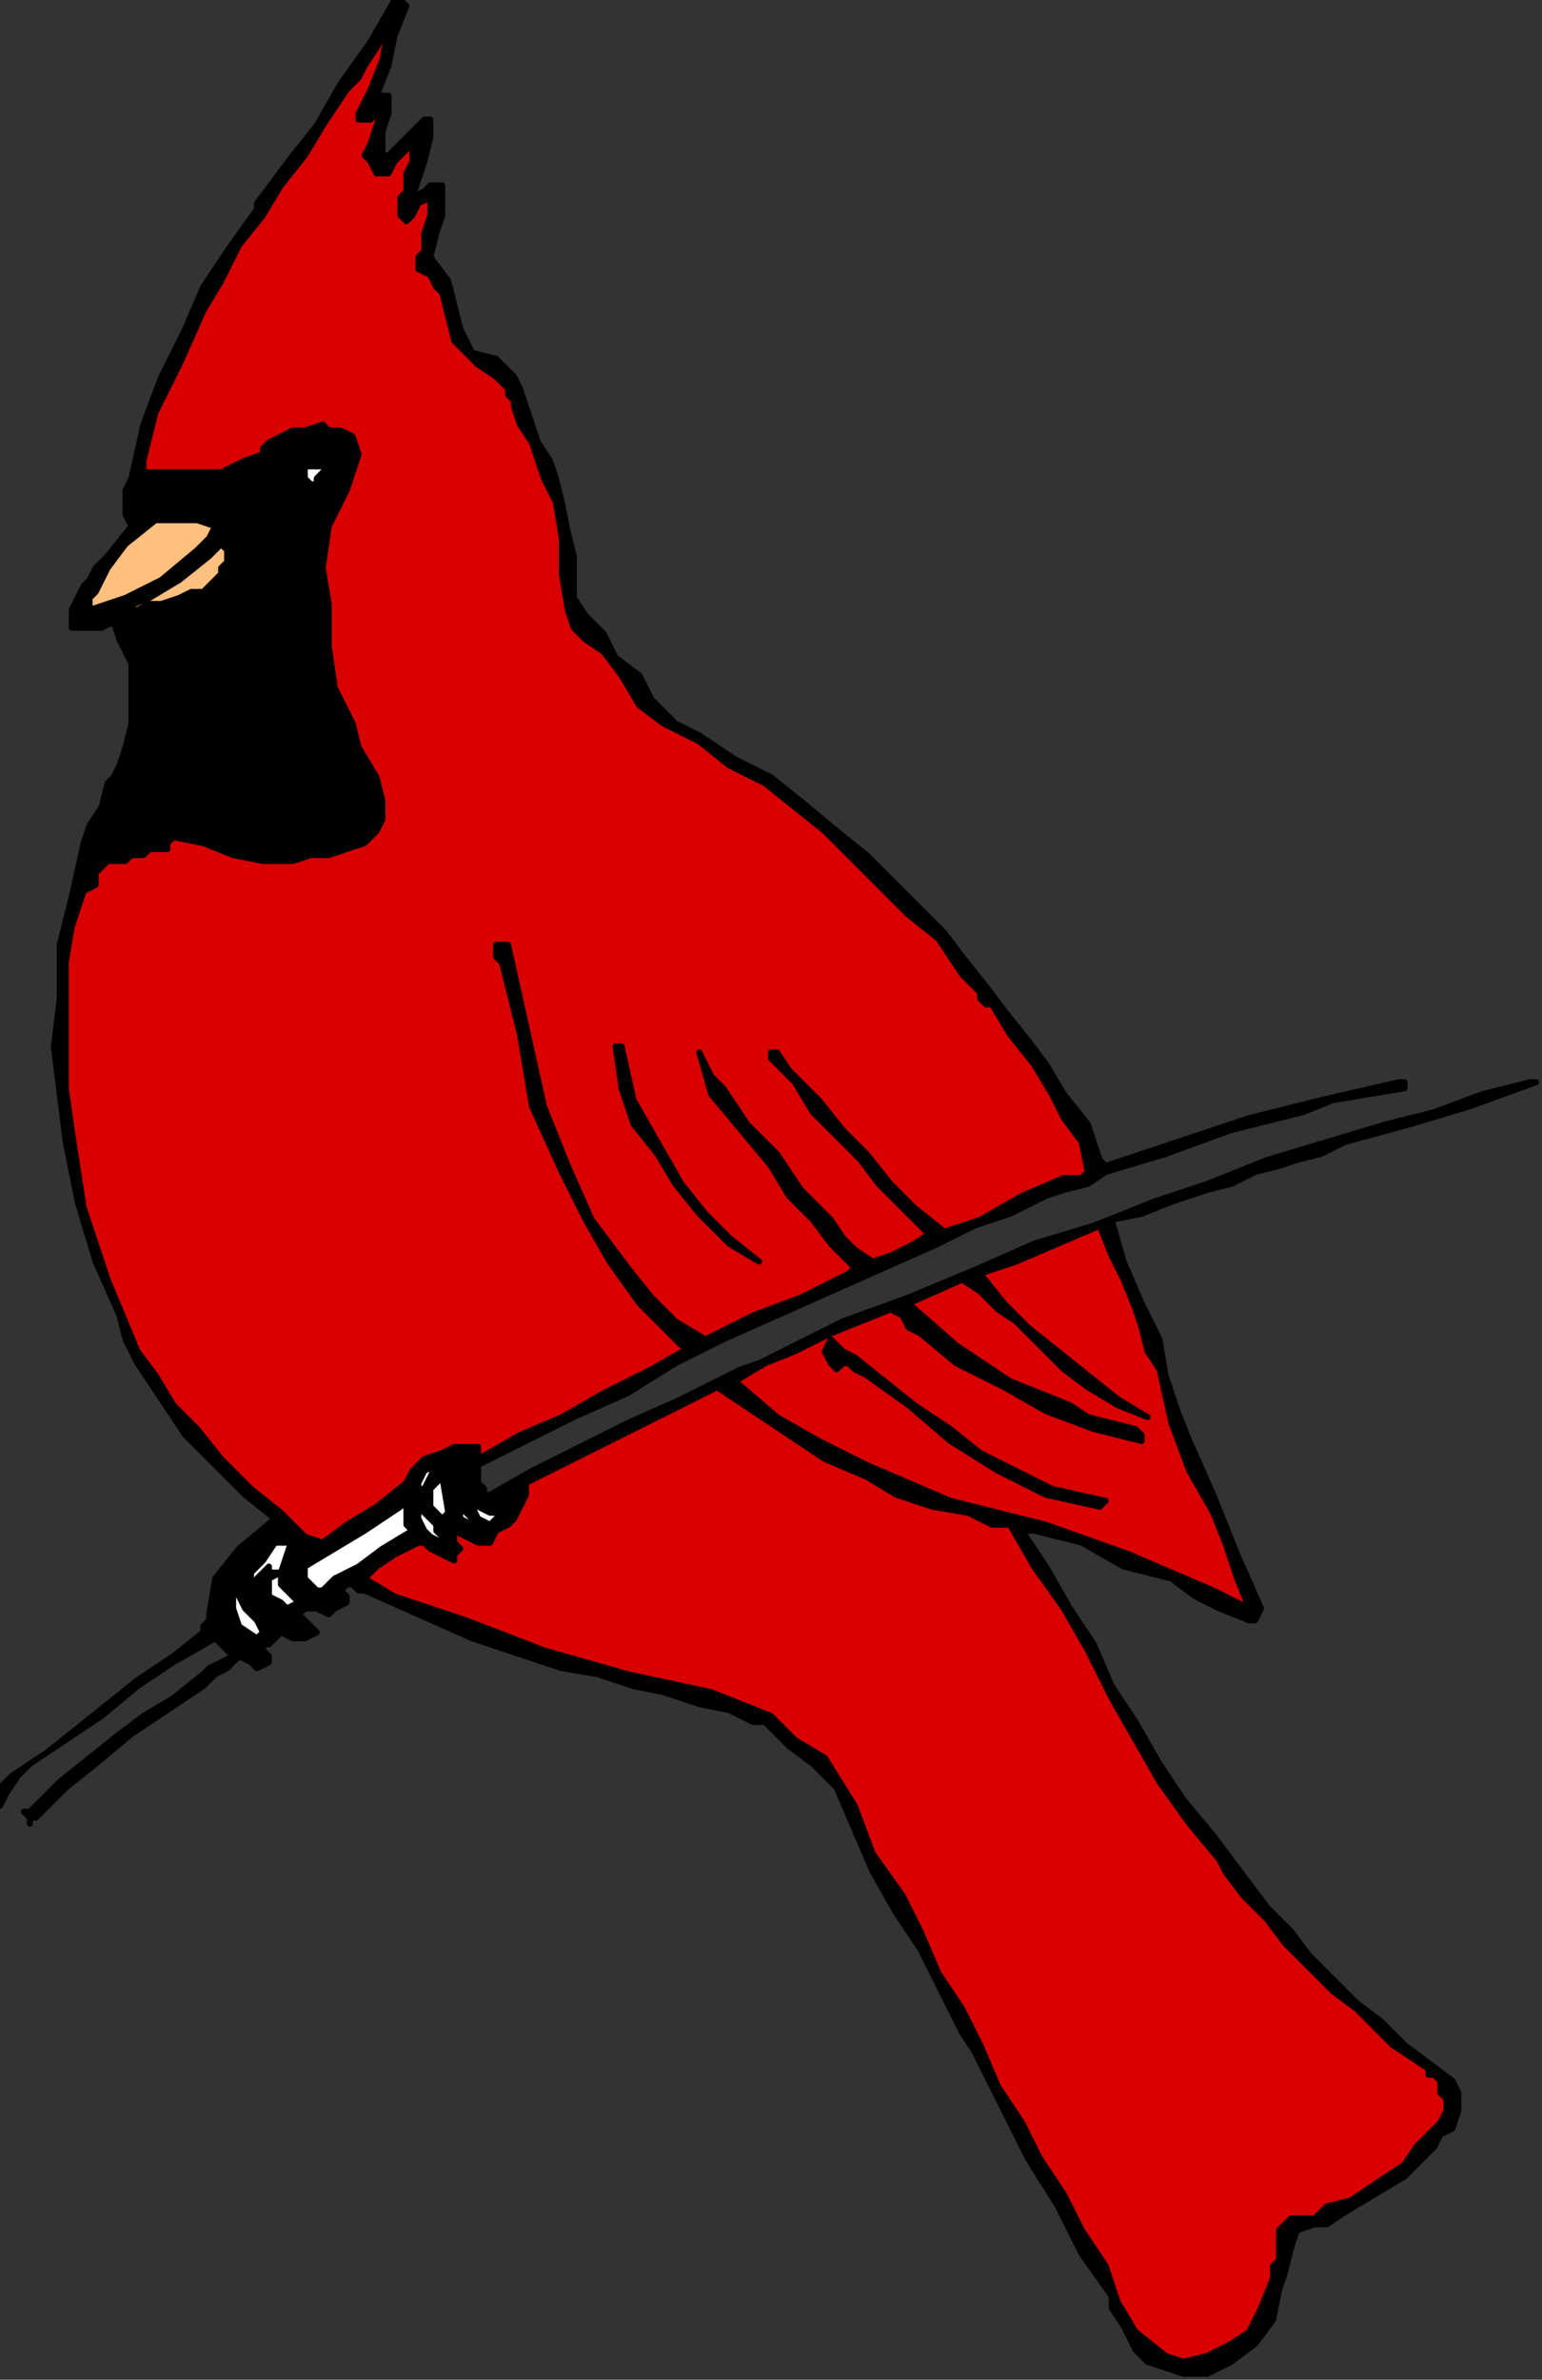 <?xml version="1.0" encoding="UTF-8" standalone="no"?>
<svg
   xmlns:dc="http://purl.org/dc/elements/1.1/"
   xmlns:cc="http://creativecommons.org/ns#"
   xmlns:rdf="http://www.w3.org/1999/02/22-rdf-syntax-ns#"
   xmlns:svg="http://www.w3.org/2000/svg"
   xmlns="http://www.w3.org/2000/svg"
   xmlns:sodipodi="http://sodipodi.sourceforge.net/DTD/sodipodi-0.dtd"
   xmlns:inkscape="http://www.inkscape.org/namespaces/inkscape"
   version="1.0"
   width="43.688mm"
   height="67.395mm"
   id="svg45"
   sodipodi:docname="ANSSG033.WMF">
  <rect width="100%" height="100%" fill="#333333" stroke="none"/>
  <sodipodi:namedview
     pagecolor="#ffffff"
     bordercolor="#666666"
     borderopacity="1"
     objecttolerance="10"
     gridtolerance="10"
     guidetolerance="10"
     inkscape:pageopacity="0"
     inkscape:pageshadow="2"
     inkscape:window-width="640"
     inkscape:window-height="480"
     id="namedview47" />
  <defs
     id="defs3">
    <pattern
       id="WMFhbasepattern"
       patternUnits="userSpaceOnUse"
       width="6"
       height="6"
       x="0"
       y="0" />
  </defs>
  <path
     style="fill:#000000;fill-rule:evenodd;fill-opacity:1;stroke:#000000;stroke-width:0.64px;stroke-linecap:round;stroke-linejoin:round;stroke-miterlimit:4;stroke-dasharray:none;stroke-opacity:1;"
     d="  M 43.52,0.64   L 42.24,3.84   L 41.6,7.04   L 40.32,10.24   L 40.32,10.24   L 41.6,10.24   L 41.6,12.16   L 40.96,14.08   L 40.96,15.36   L 40.96,15.36   L 40.96,16   L 40.96,16.64   L 41.6,16.64   L 41.6,16.64   L 42.88,15.36   L 44.16,14.08   L 45.44,12.8   L 45.44,12.8   L 45.44,12.8   L 45.44,12.8   L 46.08,12.8   L 46.08,12.8   L 46.08,13.44   L 46.08,14.08   L 46.08,14.72   L 46.08,14.72   L 45.44,17.28   L 44.8,19.2   L 44.16,21.12   L 44.16,21.12   L 45.44,20.48   L 46.08,19.84   L 47.36,19.84   L 47.36,19.84   L 47.36,23.04   L 46.72,24.96   L 46.08,27.52   L 46.08,27.52   L 48,30.08   L 48.64,32.64   L 49.28,35.2   L 49.28,35.2   L 50.56,37.76   L 53.12,38.4   L 55.04,40.32   L 55.04,40.32   L 55.68,41.6   L 56.32,43.52   L 56.96,45.44   L 56.96,45.44   L 57.6,47.36   L 58.88,49.28   L 59.52,51.2   L 59.52,51.2   L 60.16,53.76   L 60.8,56.96   L 61.44,59.52   L 61.44,59.52   L 61.44,62.08   L 61.44,64   L 62.72,65.92   L 62.72,65.92   L 64.64,67.84   L 65.92,70.4   L 68.48,72.32   L 68.48,72.32   L 69.76,74.88   L 72.32,77.44   L 74.88,78.72   L 74.88,78.72   L 78.72,81.28   L 82.56,83.2   L 85.76,85.76   L 89.6,88.96   L 92.8,91.52   L 96,94.72   L 96,94.72   L 98.56,97.28   L 101.12,99.84   L 103.04,102.4   L 105.6,105.6   L 107.52,108.16   L 110.08,111.36   L 112,113.92   L 112,113.92   L 113.92,117.12   L 116.48,120.32   L 117.76,124.16   L 117.76,124.16   L 118.4,124.8   L 126.08,122.24   L 133.76,119.68   L 141.44,117.76   L 149.76,115.84   L 149.76,115.84   L 150.4,115.84   L 150.4,116.48   L 146.56,117.12   L 142.72,117.76   L 139.52,119.04   L 139.52,119.04   L 131.84,120.96   L 124.8,123.52   L 118.4,125.44   L 118.4,125.44   L 116.48,126.72   L 113.92,127.36   L 112,128   L 112,128   L 108.16,129.92   L 104.32,131.2   L 100.48,133.12   L 100.48,133.12   L 94.72,135.68   L 88.96,138.24   L 83.2,140.8   L 77.44,143.36   L 72.32,145.92   L 72.32,145.92   L 67.2,149.12   L 61.44,151.68   L 56.32,154.24   L 51.2,156.8   L 51.2,156.8   L 51.2,158.08   L 51.2,158.72   L 51.84,159.36   L 51.84,159.36   L 51.84,159.36   L 51.84,160   L 52.48,160   L 52.48,160   L 56.96,157.44   L 62.08,154.88   L 67.2,152.32   L 72.96,149.76   L 78.08,147.2   L 78.08,147.2   L 79.36,146.56   L 81.28,145.92   L 83.84,144.64   L 83.84,144.64   L 90.24,141.44   L 97.28,138.88   L 104.96,135.68   L 104.96,135.68   L 110.72,133.12   L 117.12,131.2   L 123.52,128.64   L 129.28,126.72   L 135.68,124.16   L 142.08,122.24   L 148.48,120.32   L 148.48,120.32   L 153.6,119.04   L 158.72,117.12   L 163.84,115.84   L 163.84,115.84   L 163.84,115.84   L 163.84,115.84   L 164.48,115.84   L 164.48,115.84   L 157.44,118.4   L 151.04,120.32   L 144,122.24   L 144,122.24   L 141.44,123.52   L 138.88,124.16   L 136.96,124.8   L 136.96,124.8   L 134.4,125.44   L 131.84,126.72   L 129.28,127.36   L 129.28,127.36   L 125.44,128.64   L 122.24,129.92   L 119.04,130.56   L 119.04,130.56   L 120.32,135.04   L 122.24,139.52   L 124.16,143.36   L 124.16,143.36   L 124.8,147.2   L 126.08,151.04   L 127.36,154.24   L 127.36,154.24   L 129.92,160   L 132.48,166.4   L 135.04,172.16   L 135.04,172.16   L 134.4,173.44   L 134.4,173.44   L 133.76,173.44   L 133.76,173.44   L 133.76,173.44   L 130.56,172.16   L 128,170.88   L 125.44,168.96   L 125.44,168.96   L 120.32,167.68   L 115.84,165.12   L 110.72,163.84   L 110.72,163.84   L 110.08,163.84   L 110.08,163.84   L 109.44,163.84   L 109.44,163.84   L 112,167.68   L 114.56,172.16   L 117.12,176   L 119.04,180.48   L 121.6,184.32   L 124.16,188.8   L 126.72,192.64   L 129.92,196.48   L 129.92,196.48   L 131.84,199.04   L 133.76,201.6   L 135.68,204.16   L 138.24,206.72   L 140.16,209.28   L 142.72,211.84   L 145.28,214.4   L 147.84,216.32   L 150.4,218.88   L 152.96,220.8   L 155.52,222.72   L 155.52,222.72   L 156.16,224   L 156.16,225.28   L 156.16,225.92   L 156.16,225.92   L 155.52,227.84   L 154.24,228.48   L 153.6,229.76   L 153.6,229.76   L 150.4,232.96   L 147.2,234.88   L 144,236.8   L 144,236.8   L 142.08,238.08   L 140.8,238.08   L 138.88,238.72   L 138.88,238.72   L 138.24,240.64   L 137.6,243.2   L 136.96,245.12   L 136.96,245.12   L 136.32,248.32   L 134.4,250.88   L 131.84,252.8   L 131.84,252.8   L 129.28,254.08   L 126.72,254.08   L 124.8,253.44   L 124.8,253.44   L 122.88,252.8   L 121.6,251.52   L 120.96,250.24   L 120.96,250.24   L 120.32,248.96   L 119.04,247.04   L 119.04,245.76   L 119.04,245.76   L 115.84,241.28   L 113.28,236.16   L 110.08,231.04   L 107.52,225.92   L 104.96,220.8   L 104.96,220.8   L 104.32,219.52   L 103.04,217.6   L 102.4,216.32   L 102.4,216.32   L 100.48,212.48   L 98.56,208.64   L 96,204.8   L 96,204.8   L 93.44,200.32   L 91.52,195.84   L 89.6,191.36   L 89.6,191.36   L 87.04,188.8   L 84.48,186.88   L 81.92,184.32   L 81.92,184.32   L 80.64,184.32   L 79.36,183.68   L 78.08,183.04   L 78.08,183.04   L 74.88,182.4   L 71.04,181.12   L 67.84,180.48   L 67.84,180.48   L 64,179.2   L 60.16,178.56   L 56.32,177.28   L 56.32,177.28   L 50.56,175.36   L 44.8,172.8   L 39.04,170.24   L 39.04,170.24   L 38.4,170.24   L 37.76,169.6   L 37.76,169.6   L 37.76,169.6   L 37.12,169.6   L 36.48,170.24   L 36.48,170.24   L 36.48,170.24   L 37.12,170.88   L 37.12,171.52   L 37.12,171.52   L 37.12,171.52   L 35.84,172.16   L 35.2,172.8   L 33.92,172.16   L 33.92,172.16   L 33.28,172.16   L 32.64,172.16   L 32,172.8   L 32,172.8   L 32,172.8   L 32.64,173.44   L 33.28,174.08   L 33.92,174.72   L 33.92,174.72   L 32.64,175.36   L 31.36,175.36   L 30.08,174.72   L 30.08,174.72   L 29.44,175.36   L 28.8,176   L 28.16,176   L 28.16,176   L 28.16,176.64   L 28.8,177.28   L 28.8,177.92   L 28.8,177.92   L 27.52,178.56   L 26.88,177.92   L 25.6,177.28   L 25.6,177.28   L 24.32,178.56   L 23.04,179.2   L 21.76,180.48   L 21.76,180.48   L 17.92,183.04   L 14.08,185.6   L 10.24,188.8   L 7.04,191.36   L 3.84,194.56   L 3.84,194.56   L 3.2,194.56   L 3.2,195.2   L 3.2,194.56   L 3.2,194.56   L 2.56,193.92   L 3.2,193.92   L 3.84,193.28   L 3.84,193.28   L 6.4,190.72   L 9.6,188.16   L 12.8,185.6   L 12.8,185.6   L 15.36,183.68   L 18.56,181.76   L 21.76,179.2   L 21.76,179.2   L 22.4,178.56   L 23.68,177.92   L 24.96,177.28   L 24.96,177.28   L 24.32,176.64   L 23.68,176   L 23.04,175.36   L 23.04,175.36   L 18.56,177.92   L 14.72,180.48   L 10.88,183.68   L 7.04,186.24   L 3.2,188.8   L 3.2,188.8   L 1.92,190.08   L 0.64,192   L 0,193.28   L 0,193.28   L 0,192.64   L 0,192   L 0,191.36   L 0,191.36   L 1.28,190.08   L 3.2,188.8   L 5.12,187.52   L 5.12,187.52   L 8.32,184.96   L 11.52,182.4   L 14.72,179.84   L 18.56,177.28   L 21.76,174.72   L 21.76,174.72   L 21.76,174.08   L 22.4,173.44   L 22.4,172.8   L 22.4,172.8   L 23.04,168.96   L 25.6,165.76   L 29.44,162.56   L 29.44,162.56   L 26.24,160   L 23.04,156.8   L 19.84,153.6   L 19.84,153.6   L 18.56,151.68   L 17.28,149.76   L 16,147.84   L 16,147.84   L 14.72,145.92   L 13.44,143.36   L 12.8,140.8   L 12.8,140.8   L 10.24,135.04   L 8.32,128.64   L 7.04,122.24   L 7.04,122.24   L 6.4,117.12   L 5.76,112   L 6.4,106.88   L 6.4,106.88   L 6.4,101.12   L 7.68,96   L 8.96,90.24   L 8.96,90.24   L 9.6,88.32   L 10.88,86.4   L 11.52,83.84   L 11.52,83.84   L 12.16,83.2   L 12.8,81.92   L 13.44,80   L 13.44,80   L 14.08,77.44   L 14.08,74.24   L 14.08,71.04   L 14.08,71.04   L 13.44,69.76   L 12.8,68.48   L 12.16,66.56   L 12.16,66.56   L 10.88,67.2   L 9.6,67.2   L 8.96,67.2   L 8.96,67.2   L 8.32,67.2   L 7.68,67.2   L 7.68,66.56   L 7.68,66.56   L 7.68,65.28   L 8.32,64   L 8.96,62.72   L 8.96,62.72   L 9.6,62.08   L 10.24,60.8   L 11.52,59.52   L 11.52,59.52   L 14.08,56.32   L 13.44,55.04   L 13.44,53.76   L 13.44,52.48   L 14.08,51.2   L 14.08,51.2   L 15.36,45.44   L 17.28,40.32   L 19.84,35.2   L 19.84,35.2   L 21.76,30.72   L 24.32,26.88   L 27.52,22.4   L 27.52,22.4   L 27.52,21.76   L 29.44,19.2   L 31.36,16.64   L 33.92,13.44   L 33.92,13.44   L 36.48,8.96   L 39.68,4.48   L 42.24,0   L 42.24,0   L 42.88,0   L 42.88,0   L 43.52,0.64  z "
     id="path5" />
  <path
     style="fill:#d80000;fill-rule:evenodd;fill-opacity:1;stroke:#000000;stroke-width:0.64px;stroke-linecap:round;stroke-linejoin:round;stroke-miterlimit:4;stroke-dasharray:none;stroke-opacity:1;"
     d="  M 38.4,12.16   L 38.4,12.8   L 38.4,12.8   L 39.04,12.8   L 39.04,12.8   L 39.68,12.8   L 40.32,12.16   L 40.96,11.52   L 40.96,11.52   L 40.32,13.44   L 39.68,15.36   L 39.04,16.64   L 39.04,16.64   L 39.68,17.28   L 40.32,18.56   L 41.6,18.56   L 41.6,18.56   L 42.24,17.28   L 42.88,16.64   L 44.16,15.36   L 44.16,15.36   L 44.16,17.28   L 43.52,18.56   L 43.52,20.48   L 43.52,20.48   L 42.88,21.12   L 42.88,21.76   L 42.88,22.4   L 42.88,22.4   L 42.88,23.04   L 42.88,23.04   L 43.52,23.68   L 43.52,23.68   L 44.16,23.04   L 44.8,21.76   L 46.08,21.12   L 46.08,21.12   L 46.08,23.04   L 45.44,24.96   L 45.44,26.88   L 45.44,26.88   L 44.8,27.52   L 44.8,28.16   L 44.8,28.8   L 44.8,28.8   L 46.08,29.44   L 46.72,30.72   L 47.36,31.36   L 47.36,31.36   L 48,33.92   L 48.64,36.48   L 49.92,37.76   L 49.92,37.76   L 51.2,39.04   L 53.12,40.32   L 54.4,41.6   L 54.4,41.6   L 54.4,42.24   L 55.04,42.88   L 55.04,43.52   L 55.04,43.52   L 55.68,45.44   L 56.96,47.36   L 57.6,49.28   L 57.6,49.28   L 58.24,51.2   L 58.88,52.48   L 59.52,53.76   L 59.52,53.76   L 60.16,57.6   L 60.16,61.44   L 60.8,65.28   L 60.8,65.28   L 61.44,67.2   L 62.72,68.48   L 64.64,69.76   L 64.64,69.76   L 66.56,72.32   L 68.48,75.52   L 71.04,77.44   L 71.04,77.44   L 74.88,79.36   L 78.08,81.92   L 81.92,83.84   L 81.92,83.84   L 85.12,86.4   L 88.32,88.96   L 91.52,92.16   L 94.08,94.72   L 97.28,97.92   L 100.48,100.48   L 100.48,100.48   L 101.76,102.4   L 103.04,104.32   L 104.96,106.24   L 104.96,106.24   L 104.96,106.88   L 105.6,107.52   L 106.24,107.52   L 106.24,107.52   L 108.16,110.72   L 110.72,113.92   L 112.64,117.12   L 112.64,117.12   L 113.92,119.68   L 115.84,122.24   L 116.48,125.44   L 116.48,125.44   L 115.84,126.08   L 114.56,126.08   L 113.92,126.08   L 113.92,126.08   L 109.44,128   L 104.96,130.56   L 101.12,131.84   L 101.12,131.84   L 97.92,129.28   L 95.36,126.72   L 92.8,123.52   L 90.24,120.96   L 87.68,117.76   L 87.68,117.76   L 86.4,116.48   L 84.48,114.56   L 83.2,112.64   L 83.2,112.64   L 83.2,112.64   L 82.56,112.64   L 82.56,113.28   L 82.56,113.28   L 85.12,115.84   L 87.04,119.04   L 89.6,121.6   L 92.16,124.16   L 94.08,126.72   L 96.64,129.28   L 99.2,131.84   L 99.2,131.84   L 99.2,131.84   L 99.84,131.84   L 99.84,131.84   L 99.84,131.84   L 97.92,133.12   L 95.36,134.4   L 93.44,135.04   L 93.44,135.04   L 91.52,133.76   L 90.24,132.48   L 88.96,130.56   L 88.96,130.56   L 85.76,127.36   L 83.2,123.52   L 80,120.32   L 77.44,116.48   L 77.44,116.48   L 76.16,115.2   L 75.52,113.92   L 74.88,112.64   L 74.88,112.64   L 76.16,117.12   L 79.36,120.96   L 82.56,124.8   L 82.56,124.8   L 84.48,128   L 87.04,130.56   L 88.96,133.12   L 91.52,135.68   L 91.52,135.68   L 90.88,136.32   L 85.76,138.88   L 80.64,140.8   L 75.52,143.36   L 75.52,143.36   L 72.32,141.44   L 69.76,138.88   L 67.2,135.68   L 67.2,135.68   L 63.36,130.56   L 60.8,124.8   L 58.24,118.4   L 58.24,118.4   L 56.96,112.64   L 55.68,106.88   L 54.4,101.12   L 54.4,101.12   L 53.76,101.12   L 53.12,101.12   L 53.12,101.12   L 53.12,101.12   L 53.12,101.76   L 53.12,102.4   L 53.76,103.04   L 53.76,103.04   L 55.68,110.72   L 56.96,118.4   L 60.16,125.44   L 60.16,125.44   L 62.72,130.56   L 65.28,135.04   L 68.48,139.52   L 72.32,143.36   L 72.32,143.36   L 72.96,144   L 73.6,144   L 74.24,144   L 74.24,144   L 69.76,146.56   L 64.64,149.12   L 60.16,151.68   L 55.68,153.6   L 51.2,156.16   L 51.2,156.16   L 51.2,156.16   L 51.2,155.52   L 51.2,155.52   L 51.2,154.88   L 51.2,154.88   L 49.92,154.88   L 48.64,154.88   L 47.36,155.52   L 47.36,155.52   L 45.44,156.16   L 44.16,157.44   L 43.52,158.72   L 43.52,158.72   L 40.32,161.28   L 37.12,163.2   L 34.56,165.12   L 34.56,165.12   L 32.64,164.48   L 31.36,163.2   L 30.08,161.92   L 30.08,161.92   L 26.88,159.36   L 23.68,156.16   L 21.12,152.96   L 21.12,152.96   L 18.56,150.4   L 16.64,147.2   L 14.72,144.64   L 14.72,144.64   L 11.52,136.96   L 8.96,129.28   L 7.68,120.96   L 7.68,120.96   L 7.04,116.48   L 7.04,112   L 7.04,106.88   L 7.04,106.88   L 7.04,103.04   L 7.68,99.2   L 8.96,95.36   L 8.96,95.36   L 10.24,94.72   L 10.24,93.44   L 11.52,92.16   L 11.52,92.16   L 12.16,92.16   L 13.44,92.16   L 14.08,91.52   L 14.08,91.52   L 15.36,91.52   L 16,90.88   L 17.28,90.88   L 17.28,90.88   L 17.92,90.88   L 17.92,90.24   L 18.56,89.6   L 18.56,89.6   L 21.76,90.24   L 24.96,91.52   L 28.16,92.16   L 28.16,92.16   L 30.08,92.16   L 31.36,92.16   L 33.28,91.52   L 33.28,91.52   L 35.2,91.52   L 37.12,90.88   L 39.04,90.24   L 39.04,90.24   L 40.32,88.96   L 40.96,87.68   L 40.96,85.76   L 40.96,85.76   L 40.32,83.2   L 38.4,80   L 37.76,77.44   L 37.76,77.44   L 35.84,73.6   L 35.2,69.12   L 35.2,64.64   L 35.2,64.64   L 34.56,60.8   L 35.2,56.32   L 37.12,52.48   L 37.12,52.48   L 37.76,50.56   L 38.4,48.64   L 37.76,46.72   L 37.76,46.72   L 36.48,46.08   L 35.2,46.08   L 34.56,45.44   L 34.56,45.44   L 32.64,46.08   L 31.36,46.08   L 30.08,46.72   L 30.08,46.72   L 28.8,47.36   L 28.16,48   L 28.16,48.64   L 28.16,48.64   L 26.24,49.28   L 24.96,49.92   L 23.68,50.56   L 23.68,50.56   L 18.56,50.56   L 17.28,50.56   L 15.36,50.56   L 15.36,49.28   L 15.36,49.28   L 16.64,44.16   L 19.2,39.04   L 21.76,33.28   L 21.76,33.28   L 23.68,30.08   L 25.6,26.24   L 28.16,23.04   L 30.08,19.84   L 32.64,16.64   L 34.56,13.44   L 37.12,9.6   L 37.12,9.6   L 38.4,8.32   L 39.04,7.04   L 40.32,5.12   L 40.32,5.12   L 41.6,2.56   L 40.96,6.4   L 39.68,9.6   L 38.4,12.16  z "
     id="path7" />
  <path
     style="fill:#ffffff;fill-rule:evenodd;fill-opacity:1;stroke:#000000;stroke-width:0.64px;stroke-linecap:round;stroke-linejoin:round;stroke-miterlimit:4;stroke-dasharray:none;stroke-opacity:1;"
     d="  M 33.92,49.92   L 34.56,49.92   L 34.56,49.92   L 35.2,49.92   L 35.2,49.92   L 34.56,50.56   L 33.92,51.2   L 33.92,51.84   L 33.92,51.84   L 33.28,51.84   L 32.64,51.2   L 32.64,50.56   L 32.64,50.56   L 32.64,49.92   L 33.28,49.92   L 33.92,49.92  z "
     id="path9" />
  <path
     style="fill:#ffbf7f;fill-rule:evenodd;fill-opacity:1;stroke:#000000;stroke-width:0.64px;stroke-linecap:round;stroke-linejoin:round;stroke-miterlimit:4;stroke-dasharray:none;stroke-opacity:1;"
     d="  M 23.04,56.32   L 22.4,57.6   L 21.76,58.24   L 21.12,58.88   L 21.12,58.88   L 17.28,62.08   L 13.44,64   L 9.6,65.28   L 9.6,65.28   L 9.6,64.64   L 9.6,64   L 10.24,63.36   L 10.24,63.36   L 11.52,60.8   L 13.44,58.24   L 16.64,55.68   L 16.64,55.68   L 18.56,55.68   L 21.12,55.68   L 23.04,56.32  z "
     id="path11" />
  <path
     style="fill:#ffbf7f;fill-rule:evenodd;fill-opacity:1;stroke:#000000;stroke-width:0.64px;stroke-linecap:round;stroke-linejoin:round;stroke-miterlimit:4;stroke-dasharray:none;stroke-opacity:1;"
     d="  M 24.32,58.88   L 24.32,60.16   L 23.68,60.8   L 23.68,61.44   L 23.68,61.44   L 22.4,62.72   L 21.76,63.36   L 20.48,63.36   L 20.48,63.36   L 19.2,64   L 17.28,64.64   L 16,64.64   L 16,64.64   L 14.72,65.28   L 13.44,65.28   L 12.8,65.28   L 12.8,65.28   L 16,64   L 19.2,62.08   L 22.4,59.52   L 22.4,59.52   L 23.04,58.88   L 23.68,58.24   L 24.32,58.88  z "
     id="path13" />
  <path
     style="fill:#000000;fill-rule:evenodd;fill-opacity:1;stroke:#000000;stroke-width:0.64px;stroke-linecap:round;stroke-linejoin:round;stroke-miterlimit:4;stroke-dasharray:none;stroke-opacity:1;"
     d="  M 66.56,112   L 67.84,117.76   L 70.4,122.24   L 72.96,126.72   L 72.96,126.72   L 75.52,129.92   L 78.08,132.48   L 81.28,135.04   L 81.28,135.04   L 81.28,135.04   L 78.08,133.12   L 74.88,129.92   L 72.32,126.72   L 70.4,123.52   L 70.4,123.52   L 67.84,120.32   L 66.56,116.48   L 65.92,112   L 65.92,112   L 66.56,112  z "
     id="path15" />
  <path
     style="fill:#d80000;fill-rule:evenodd;fill-opacity:1;stroke:#000000;stroke-width:0.64px;stroke-linecap:round;stroke-linejoin:round;stroke-miterlimit:4;stroke-dasharray:none;stroke-opacity:1;"
     d="  M 117.76,131.2   L 119.04,134.4   L 120.32,136.96   L 121.6,140.16   L 121.6,140.16   L 122.24,142.08   L 122.88,144.64   L 124.16,146.56   L 124.16,146.56   L 125.44,152.32   L 127.36,157.44   L 129.92,161.92   L 129.92,161.92   L 131.2,165.12   L 132.48,168.96   L 133.76,172.16   L 133.76,172.16   L 129.92,170.24   L 125.44,168.32   L 120.96,166.4   L 120.96,166.4   L 112,163.2   L 101.76,160.64   L 92.8,156.8   L 92.8,156.8   L 87.68,154.24   L 83.2,151.68   L 78.72,147.84   L 78.72,147.84   L 81.92,145.92   L 85.12,144.64   L 88.96,142.72   L 88.96,142.72   L 95.36,140.16   L 96.64,140.8   L 97.28,142.08   L 98.56,142.72   L 98.56,142.72   L 102.4,145.92   L 107.52,148.48   L 112,151.04   L 117.12,152.96   L 122.24,154.24   L 122.24,154.24   L 122.24,154.24   L 122.24,154.24   L 122.24,154.24   L 122.24,154.24   L 122.24,153.6   L 122.24,153.6   L 121.6,152.96   L 121.6,152.96   L 119.04,152.32   L 116.48,151.68   L 114.56,150.4   L 114.56,150.4   L 108.16,147.84   L 102.4,144   L 97.28,139.52   L 97.28,139.52   L 97.28,139.52   L 103.04,136.96   L 104.96,138.24   L 106.88,140.16   L 108.8,141.44   L 108.8,141.44   L 111.36,144   L 113.92,146.56   L 116.48,148.48   L 119.68,150.4   L 122.88,151.68   L 122.88,151.68   L 122.88,151.68   L 119.68,149.76   L 116.48,147.2   L 113.28,144.64   L 110.08,142.08   L 107.52,139.52   L 104.96,136.32   L 104.96,136.32   L 108.8,135.04   L 113.28,133.12   L 117.76,131.2   L 117.76,131.2   L 117.76,131.2  z "
     id="path17" />
  <path
     style="fill:#000000;fill-rule:evenodd;fill-opacity:1;stroke:#000000;stroke-width:0.64px;stroke-linecap:round;stroke-linejoin:round;stroke-miterlimit:4;stroke-dasharray:none;stroke-opacity:1;"
     d="  M 112.64,159.36   L 118.4,160.64   L 117.76,161.28   L 112,160   L 106.88,157.44   L 101.76,154.24   L 97.28,150.4   L 92.8,147.2   L 92.8,147.2   L 91.52,146.56   L 90.88,145.92   L 90.24,145.92   L 90.24,145.92   L 89.6,146.56   L 88.96,145.92   L 88.32,144.64   L 88.96,143.36   L 88.96,143.36   L 89.6,144   L 90.24,144.64   L 91.52,145.28   L 91.52,145.28   L 94.72,147.84   L 97.92,150.4   L 101.76,152.96   L 104.96,155.52   L 108.8,157.44   L 112.64,159.36  z "
     id="path19" />
  <path
     style="fill:#d80000;fill-rule:evenodd;fill-opacity:1;stroke:#000000;stroke-width:0.64px;stroke-linecap:round;stroke-linejoin:round;stroke-miterlimit:4;stroke-dasharray:none;stroke-opacity:1;"
     d="  M 92.8,158.08   L 96,160   L 99.84,161.28   L 103.68,161.92   L 103.68,161.92   L 104.96,162.56   L 106.24,163.2   L 108.16,163.2   L 108.16,163.2   L 110.72,167.68   L 113.92,172.16   L 116.48,176.64   L 116.48,176.64   L 119.04,181.76   L 121.6,186.24   L 124.16,190.72   L 127.36,195.2   L 130.56,199.04   L 130.56,199.04   L 131.2,200.32   L 133.12,202.88   L 135.68,205.44   L 137.6,208   L 140.16,210.56   L 142.72,213.12   L 145.28,215.04   L 147.84,217.6   L 147.84,217.6   L 149.12,218.88   L 151.04,220.16   L 152.96,221.44   L 152.96,221.44   L 152.96,222.08   L 152.96,222.08   L 153.6,222.08   L 153.6,222.08   L 154.24,222.72   L 154.24,224   L 154.88,224.64   L 154.88,224.64   L 154.88,225.92   L 154.24,227.2   L 153.6,227.84   L 153.6,227.84   L 151.68,229.76   L 150.4,231.68   L 148.48,232.96   L 148.48,232.96   L 146.56,234.24   L 144.64,235.52   L 142.08,236.16   L 142.08,236.16   L 141.44,236.8   L 140.8,237.44   L 140.16,237.44   L 140.16,237.44   L 138.88,237.44   L 138.24,237.44   L 137.6,238.08   L 137.6,238.08   L 136.96,238.72   L 136.96,240   L 136.96,240   L 136.96,240   L 136.96,241.92   L 136.32,242.56   L 136.32,243.84   L 136.32,243.84   L 135.04,247.04   L 133.76,249.6   L 131.84,250.88   L 131.84,250.88   L 129.28,252.16   L 126.72,252.8   L 124.8,252.16   L 124.8,252.16   L 121.6,249.6   L 119.68,246.4   L 118.4,242.56   L 118.4,242.56   L 115.84,238.72   L 113.92,234.88   L 111.36,231.04   L 109.44,227.2   L 106.88,223.36   L 104.96,218.88   L 103.04,215.04   L 100.48,211.2   L 98.56,206.72   L 96.64,202.88   L 96.64,202.88   L 93.44,198.4   L 91.52,193.28   L 88.32,188.16   L 88.32,188.16   L 85.12,186.24   L 82.56,183.68   L 79.36,182.4   L 76.16,181.12   L 76.16,181.12   L 67.2,179.2   L 58.24,176.64   L 49.92,173.44   L 49.92,173.44   L 46.08,172.16   L 42.24,170.88   L 39.04,168.96   L 39.04,168.96   L 40.32,167.68   L 42.24,166.4   L 44.8,165.12   L 44.8,165.12   L 44.8,165.12   L 44.8,165.12   L 45.44,165.12   L 45.44,165.12   L 46.08,165.76   L 47.36,166.4   L 48.64,167.04   L 48.64,167.04   L 48.64,167.04   L 48.64,166.4   L 49.28,165.76   L 49.28,165.76   L 48.64,165.12   L 48.64,164.48   L 48,163.2   L 48,163.2   L 48.64,162.56   L 48.64,163.84   L 49.92,164.48   L 51.2,165.12   L 51.2,165.12   L 52.48,165.12   L 53.12,163.84   L 54.4,163.2   L 54.4,163.2   L 55.04,162.56   L 55.68,161.28   L 56.32,160   L 56.32,160   L 56.32,160   L 56.32,159.36   L 56.32,158.72   L 56.32,158.72   L 61.44,156.16   L 66.56,153.6   L 71.68,151.04   L 76.8,148.48   L 76.8,148.48   L 80.64,151.04   L 84.48,153.6   L 88.32,156.16   L 92.8,158.08  z "
     id="path21" />
  <path
     style="fill:#ffffff;fill-rule:evenodd;fill-opacity:1;stroke:#000000;stroke-width:0.64px;stroke-linecap:round;stroke-linejoin:round;stroke-miterlimit:4;stroke-dasharray:none;stroke-opacity:1;"
     d="  M 44.8,159.36   L 44.8,158.72   L 45.44,157.44   L 46.72,156.8   L 46.72,156.8   L 45.44,159.36   L 44.8,159.36  z "
     id="path23" />
  <path
     style="fill:#ffffff;fill-rule:evenodd;fill-opacity:1;stroke:#000000;stroke-width:0.64px;stroke-linecap:round;stroke-linejoin:round;stroke-miterlimit:4;stroke-dasharray:none;stroke-opacity:1;"
     d="  M 49.92,160   L 49.92,159.36   L 49.28,158.08   L 49.92,157.44   L 49.92,157.44   L 49.92,158.08   L 49.92,159.36   L 49.92,160  z "
     id="path25" />
  <path
     style="fill:#ffffff;fill-rule:evenodd;fill-opacity:1;stroke:#000000;stroke-width:0.64px;stroke-linecap:round;stroke-linejoin:round;stroke-miterlimit:4;stroke-dasharray:none;stroke-opacity:1;"
     d="  M 47.36,162.56   L 46.72,161.92   L 46.08,161.28   L 46.08,160   L 46.08,160   L 46.08,159.36   L 46.72,158.72   L 47.36,158.08   L 47.36,158.08   L 48,161.92   L 47.36,162.56  z "
     id="path27" />
  <path
     style="fill:#ffffff;fill-rule:evenodd;fill-opacity:1;stroke:#000000;stroke-width:0.64px;stroke-linecap:round;stroke-linejoin:round;stroke-miterlimit:4;stroke-dasharray:none;stroke-opacity:1;"
     d="  M 46.08,162.56   L 46.72,163.2   L 46.72,163.84   L 47.36,164.48   L 47.36,164.48   L 47.36,165.12   L 46.08,164.48   L 45.44,163.84   L 44.8,162.56   L 44.8,162.56   L 44.8,161.92   L 44.16,161.28   L 44.8,160   L 44.8,160   L 44.8,161.28   L 45.44,161.92   L 46.08,162.56  z "
     id="path29" />
  <path
     style="fill:#ffffff;fill-rule:evenodd;fill-opacity:1;stroke:#000000;stroke-width:0.64px;stroke-linecap:round;stroke-linejoin:round;stroke-miterlimit:4;stroke-dasharray:none;stroke-opacity:1;"
     d="  M 50.56,162.56   L 50.56,163.2   L 49.28,162.56   L 49.28,161.28   L 49.28,160   L 49.28,160   L 49.28,161.28   L 49.92,161.92   L 50.56,162.56  z "
     id="path31" />
  <path
     style="fill:#ffffff;fill-rule:evenodd;fill-opacity:1;stroke:#000000;stroke-width:0.64px;stroke-linecap:round;stroke-linejoin:round;stroke-miterlimit:4;stroke-dasharray:none;stroke-opacity:1;"
     d="  M 53.76,161.92   L 53.12,162.56   L 52.48,163.2   L 52.48,163.2   L 52.48,163.2   L 51.2,162.56   L 50.56,161.28   L 50.56,160   L 50.56,160   L 51.2,161.28   L 52.48,161.92   L 53.76,161.92  z "
     id="path33" />
  <path
     style="fill:#ffffff;fill-rule:evenodd;fill-opacity:1;stroke:#000000;stroke-width:0.64px;stroke-linecap:round;stroke-linejoin:round;stroke-miterlimit:4;stroke-dasharray:none;stroke-opacity:1;"
     d="  M 44.16,163.84   L 40.96,165.76   L 38.4,167.68   L 35.84,168.96   L 35.84,168.96   L 35.2,169.6   L 34.56,170.24   L 33.92,170.24   L 33.92,170.24   L 33.28,169.6   L 32.64,168.96   L 32.64,167.68   L 32.64,167.68   L 35.84,165.76   L 39.04,163.84   L 42.88,161.28   L 42.88,161.28   L 43.52,160.64   L 43.52,161.92   L 43.52,163.2   L 44.16,163.84  z "
     id="path35" />
  <path
     style="fill:#ffffff;fill-rule:evenodd;fill-opacity:1;stroke:#000000;stroke-width:0.64px;stroke-linecap:round;stroke-linejoin:round;stroke-miterlimit:4;stroke-dasharray:none;stroke-opacity:1;"
     d="  M 31.36,164.48   L 30.72,166.4   L 30.08,168.32   L 30.08,169.6   L 30.08,169.6   L 30.72,170.24   L 31.36,170.88   L 32,171.52   L 32,171.52   L 30.72,172.16   L 30.08,171.52   L 28.8,170.88   L 28.8,170.88   L 28.8,170.88   L 28.8,169.6   L 28.8,168.96   L 28.8,168.96   L 30.08,168.32   L 29.44,168.32   L 28.8,168.32   L 28.8,167.68   L 28.8,167.68   L 27.52,168.96   L 27.52,169.6   L 26.88,170.24   L 26.88,170.24   L 26.88,168.32   L 28.16,167.04   L 29.44,165.12   L 29.44,165.12   L 30.08,165.12   L 30.72,165.12   L 31.36,164.48   L 31.36,164.48   L 31.36,164.48  z "
     id="path37" />
  <path
     style="fill:#ffffff;fill-rule:evenodd;fill-opacity:1;stroke:#000000;stroke-width:0.64px;stroke-linecap:round;stroke-linejoin:round;stroke-miterlimit:4;stroke-dasharray:none;stroke-opacity:1;"
     d="  M 25.6,170.88   L 26.24,172.16   L 26.88,172.8   L 27.52,173.44   L 27.52,173.44   L 28.16,174.72   L 27.52,175.36   L 25.6,174.08   L 24.96,172.16   L 24.96,170.24   L 24.96,170.24   L 25.6,169.6   L 25.6,170.24   L 25.6,170.88   L 25.6,170.88  z "
     id="path39" />
  <path
     style="fill:#ffffff;fill-rule:evenodd;fill-opacity:1;stroke:#000000;stroke-width:0.64px;stroke-linecap:round;stroke-linejoin:round;stroke-miterlimit:4;stroke-dasharray:none;stroke-opacity:1;"
     d="  M 31.36,174.08   L 30.72,174.08   L 30.08,173.44   L 29.44,172.8   L 29.44,172.8   L 30.08,173.44   L 30.72,173.44   L 31.36,174.08  z "
     id="path41" />
  <path
     style="fill:#ffffff;fill-rule:evenodd;fill-opacity:1;stroke:#000000;stroke-width:0.64px;stroke-linecap:round;stroke-linejoin:round;stroke-miterlimit:4;stroke-dasharray:none;stroke-opacity:1;"
     d="  M 25.6,175.36   L 25.6,176   L 26.24,176   L 26.88,176.64   L 26.88,176.64   L 25.6,176   L 24.96,175.36   L 24.32,174.08   L 24.32,174.08   L 24.32,173.44   L 24.96,174.08   L 24.96,174.72   L 25.6,175.36  z "
     id="path43" />
</svg>
